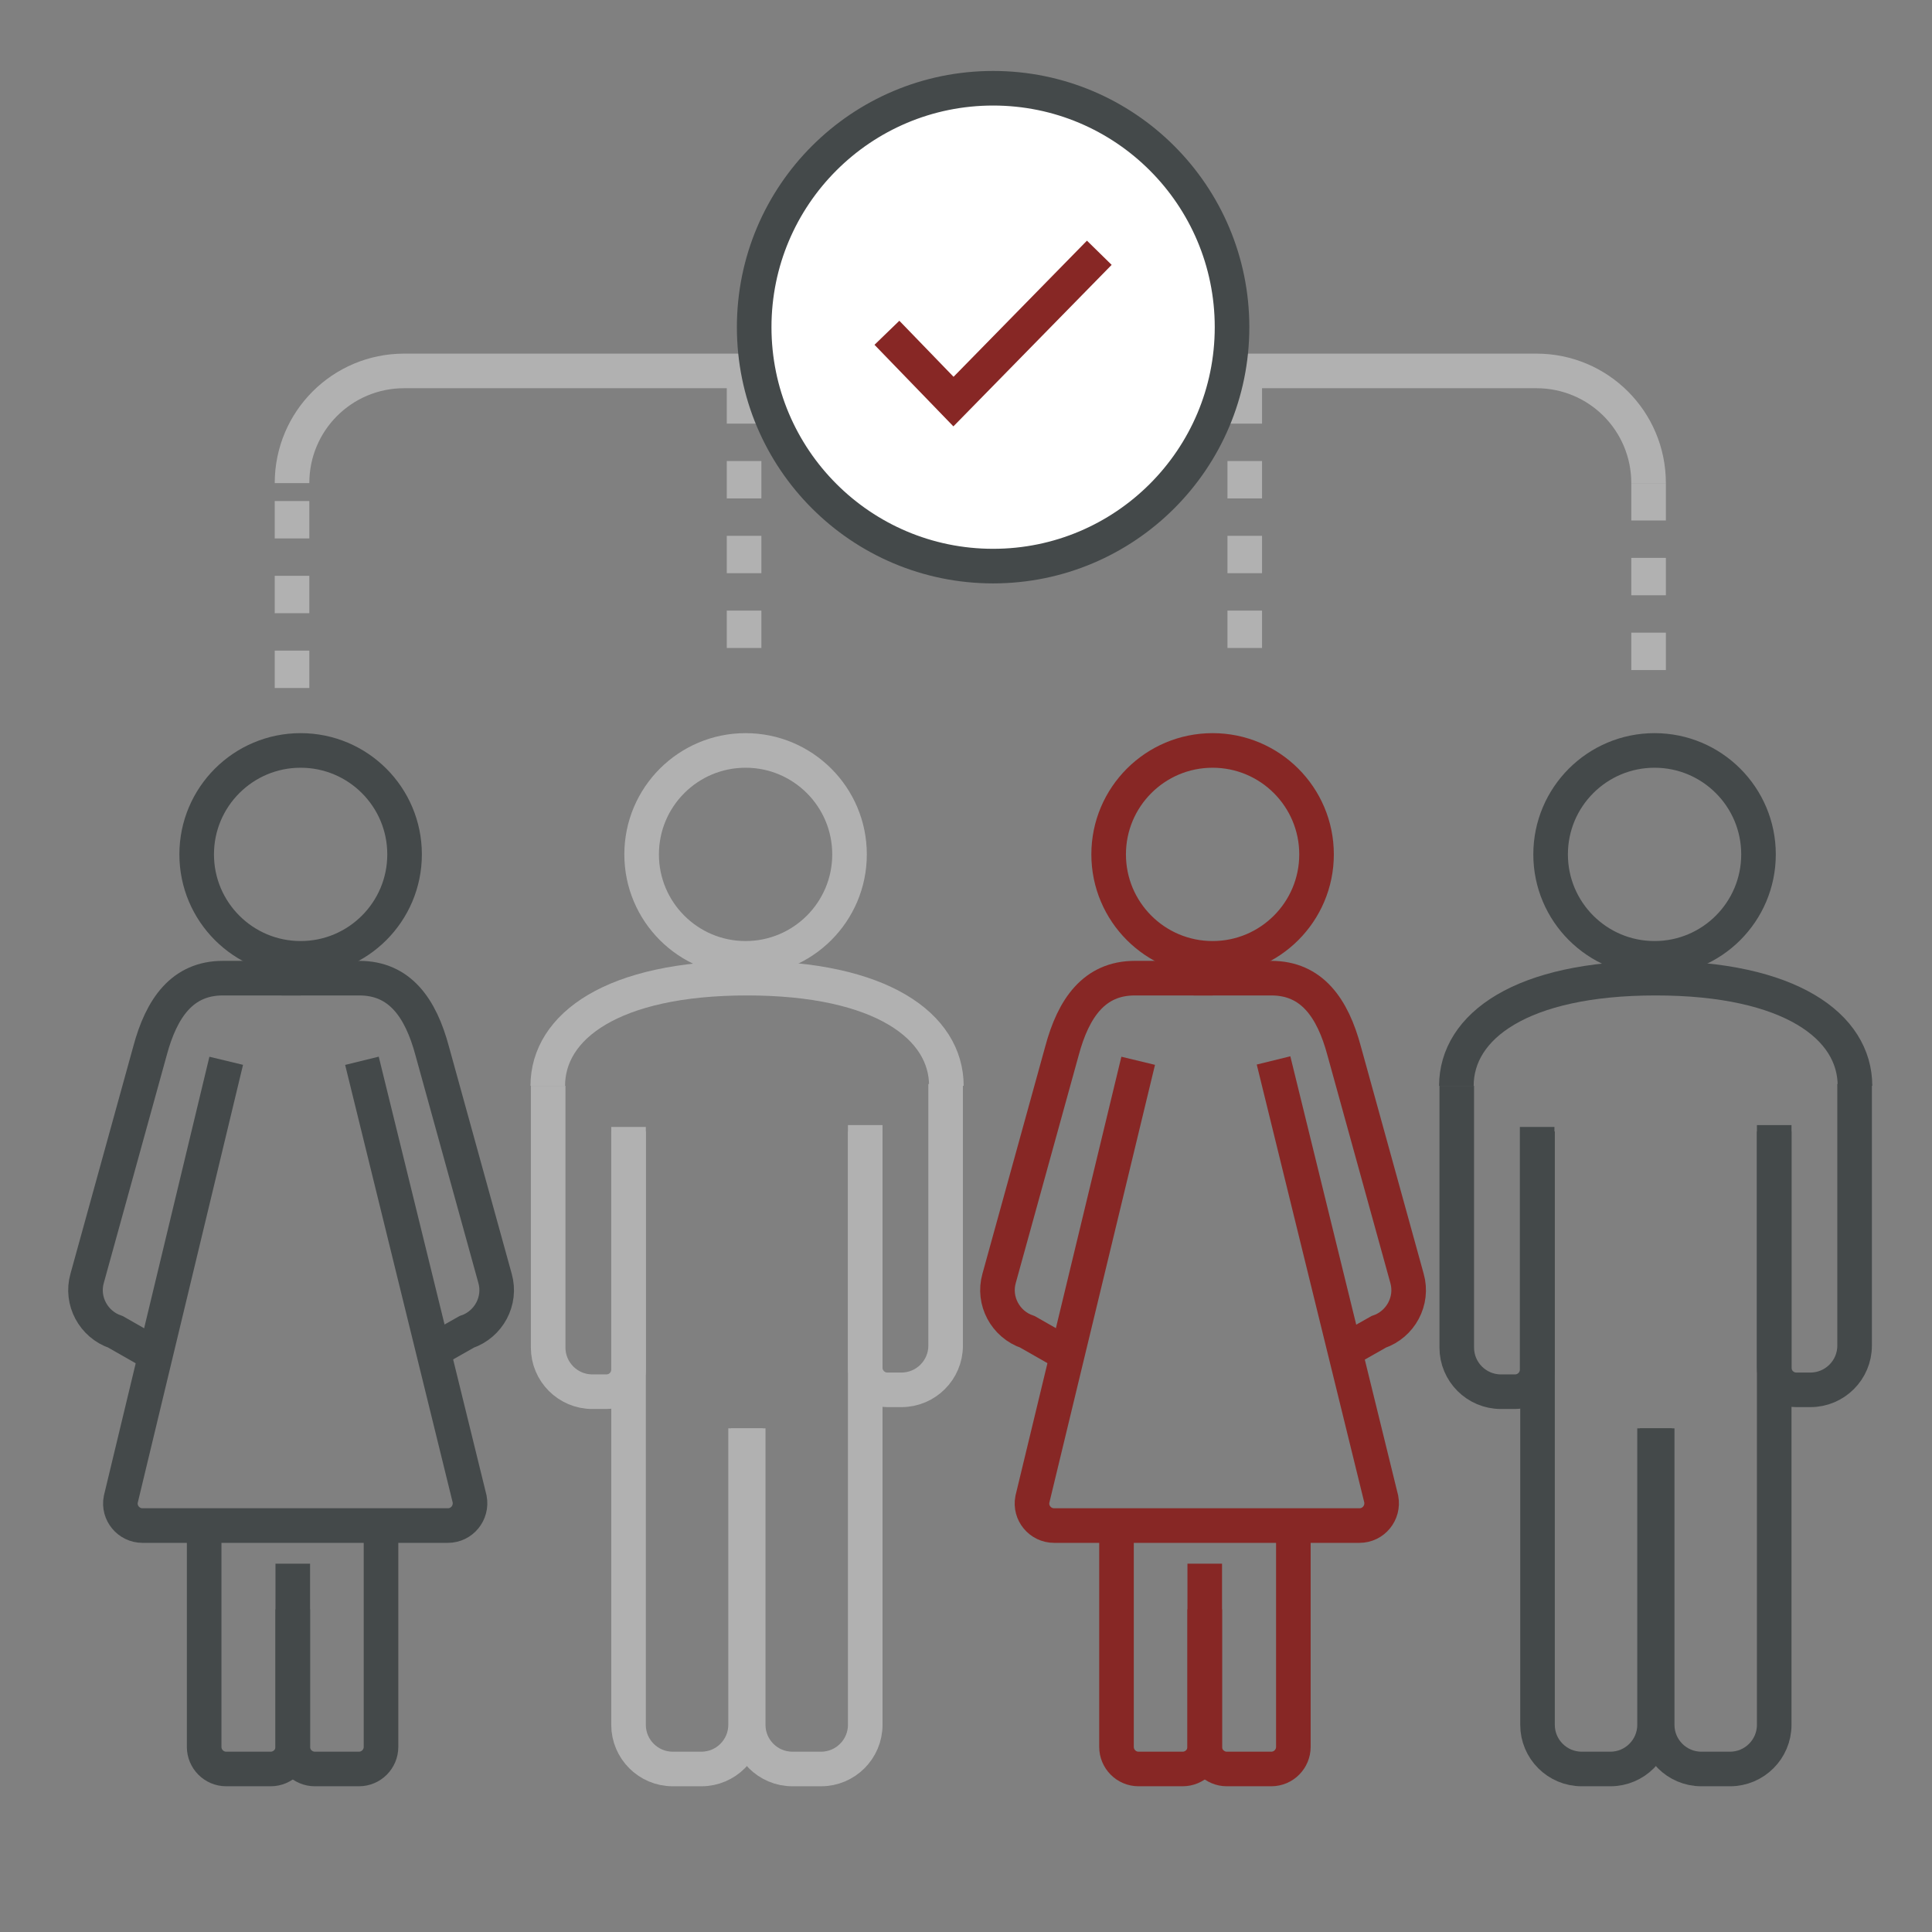 <svg xmlns="http://www.w3.org/2000/svg" xmlns:xlink="http://www.w3.org/1999/xlink" id="Layer_1" x="0px" y="0px" viewBox="0 0 51.67 51.67" style="enable-background:new 0 0 51.67 51.67;" xml:space="preserve"><rect x="0" y="0" width="51.67" height="51.67" fill="#808080" stroke="none"/><style type="text/css">	.st0{fill:none;stroke:#B1B1B1;stroke-width:0.925;stroke-miterlimit:10;stroke-dasharray:1;}	.st1{fill:none;stroke:#44494A;stroke-width:0.925;stroke-miterlimit:10;}	.st2{fill:none;stroke:#872725;stroke-width:0.925;stroke-miterlimit:10;}	.st3{fill:none;stroke:#B1B1B1;stroke-width:0.925;stroke-miterlimit:10;}	.st4{fill:#FFFFFF;stroke:#44494A;stroke-width:0.925;stroke-miterlimit:10;}</style><line class="st0" x1="19.9" y1="10.33" x2="19.9" y2="17.4"></line><line class="st0" x1="33.29" y1="10.33" x2="33.29" y2="17.4"></line><g>	<circle class="st1" cx="8.04" cy="22.85" r="2.78"></circle>	<path class="st1" d="M6.05,28.37L3.23,40.1c-0.07,0.36,0.21,0.7,0.58,0.7h8.17c0.37,0,0.65-0.34,0.58-0.71L9.68,28.37"></path>	<path class="st1" d="M7.83,43.04v1.02v2.66c0,0.33-0.27,0.59-0.59,0.59H6.65h-0.6c-0.33,0-0.59-0.27-0.59-0.59v-2.66V40.8"></path>	<path class="st1" d="M7.83,41.82v2.24v2.66c0,0.33,0.27,0.59,0.59,0.59h0.59H9.6c0.33,0,0.59-0.27,0.59-0.59v-2.66V40.8"></path>	<path class="st1" d="M8.04,26.16H5.96c-1.08,0-1.64,0.79-1.95,1.95l0,0l-1.68,6.08c-0.17,0.6,0.17,1.23,0.76,1.43l1.14,0.65"></path>	<path class="st1" d="M7.53,26.16h2.08c1.08,0,1.64,0.79,1.95,1.95l0,0l1.68,6.08c0.17,0.6-0.17,1.23-0.76,1.43l-0.9,0.51"></path>	<circle class="st2" cx="32.43" cy="22.85" r="2.78"></circle>	<path class="st2" d="M30.44,28.37L27.61,40.1c-0.07,0.36,0.21,0.7,0.58,0.7h8.17c0.37,0,0.65-0.34,0.58-0.71l-2.88-11.73"></path>	<path class="st2" d="M32.22,43.04v1.02v2.66c0,0.33-0.27,0.59-0.59,0.59h-0.59h-0.59c-0.33,0-0.59-0.27-0.59-0.59v-2.66V40.8"></path>	<path class="st2" d="M32.22,41.82v2.24v2.66c0,0.33,0.27,0.59,0.59,0.59h0.59H34c0.33,0,0.59-0.27,0.59-0.59v-2.66V40.8"></path>	<path class="st2" d="M32.43,26.16h-2.08c-1.08,0-1.64,0.79-1.95,1.95l0,0l-1.68,6.08c-0.17,0.6,0.17,1.23,0.76,1.43l1.14,0.65"></path>	<path class="st2" d="M31.92,26.16H34c1.08,0,1.64,0.79,1.95,1.95l0,0l1.68,6.08c0.17,0.6-0.17,1.23-0.76,1.43l-0.9,0.51"></path>	<g>		<circle class="st1" cx="44.25" cy="22.85" r="2.78"></circle>		<path class="st1" d="M38.95,29.04c0-1.59,1.73-2.88,5.33-2.88s5.33,1.29,5.33,2.88"></path>		<path class="st1" d="M41.11,30.14v2.99v3.5c0,0.33-0.27,0.59-0.59,0.59h-0.19h-0.19c-0.65,0-1.18-0.53-1.18-1.18v-2.91v-4.09"></path>		<path class="st1" d="M47.45,30.09v2.99v3.5c0,0.33,0.27,0.59,0.59,0.59h0.19h0.19c0.65,0,1.18-0.53,1.18-1.18v-2.91v-4.09"></path>		<path class="st1" d="M44.25,38.2v0.59v7.34c0,0.65-0.53,1.18-1.18,1.18h-0.09H42.3c-0.65,0-1.18-0.53-1.18-1.18v-7.34v-8.53"></path>		<path class="st1" d="M44.32,38.2v0.59v7.34c0,0.65,0.53,1.18,1.18,1.18h0.68h0.09c0.65,0,1.18-0.53,1.18-1.18v-7.34v-8.53"></path>	</g>	<g>		<circle class="st3" cx="19.94" cy="22.85" r="2.78"></circle>		<path class="st3" d="M14.65,29.04c0-1.59,1.73-2.88,5.33-2.88s5.33,1.29,5.33,2.88"></path>		<path class="st3" d="M16.81,30.14v2.99v3.5c0,0.33-0.27,0.59-0.59,0.59h-0.19h-0.19c-0.65,0-1.18-0.53-1.18-1.18v-2.91v-4.09"></path>		<path class="st3" d="M23.14,30.09v2.99v3.5c0,0.33,0.27,0.59,0.59,0.59h0.19h0.19c0.65,0,1.18-0.53,1.18-1.18v-2.91v-4.09"></path>		<path class="st3" d="M19.94,38.2v0.59v7.34c0,0.65-0.53,1.18-1.18,1.18h-0.09h-0.68c-0.65,0-1.18-0.53-1.18-1.18v-7.34v-8.53"></path>		<path class="st3" d="M20.01,38.2v0.59v7.34c0,0.65,0.53,1.18,1.18,1.18h0.68h0.09c0.65,0,1.18-0.53,1.18-1.18v-7.34v-8.53"></path>	</g></g><path class="st0" d="M44.09,12.92v1.86v3.2"></path><path class="st3" d="M7.81,12.92c0-1.66,1.34-3,3-3h15.14h15.14c1.66,0,3,1.34,3,3"></path><path class="st0" d="M7.81,18.4v-3.62v-1.86"></path><circle class="st4" cx="26.56" cy="8.75" r="6.39"></circle><polyline class="st2" points="23.72,8.9 25.5,10.74 29.4,6.76 "></polyline></svg>
